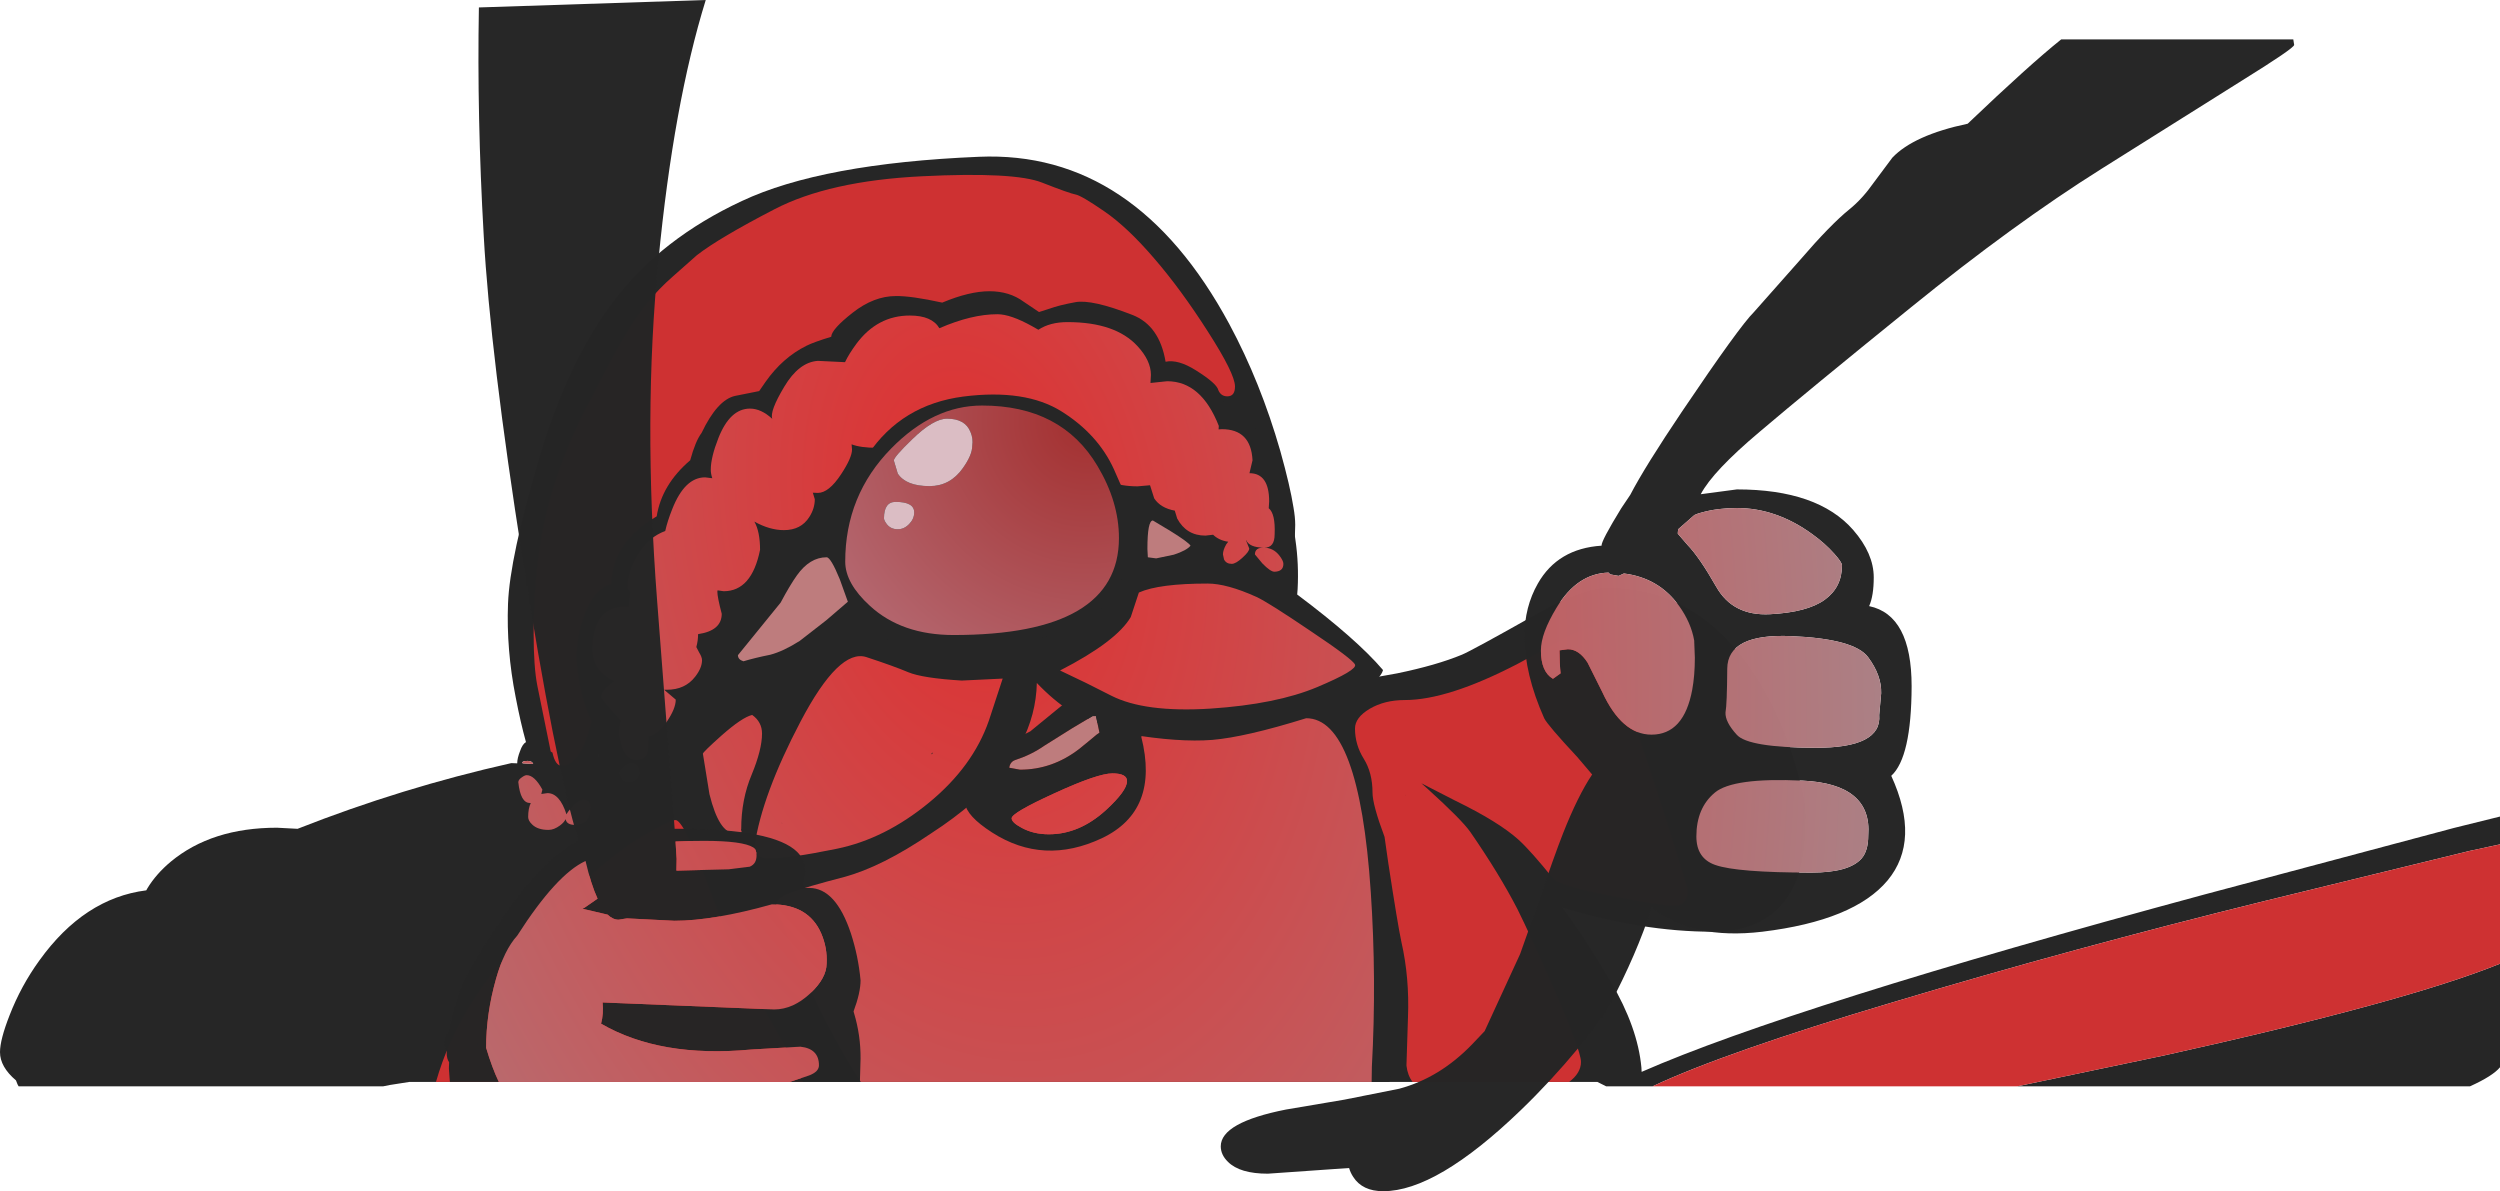 <?xml version="1.0" encoding="UTF-8" standalone="no"?>
<svg xmlns:xlink="http://www.w3.org/1999/xlink" height="272.0px" width="570.85px" xmlns="http://www.w3.org/2000/svg">
  <g transform="matrix(1.0, 0.0, 0.0, 1.0, 117.75, 34.25)">
    <path d="M453.1 158.55 L446.15 160.05 399.5 171.45 Q355.7 182.25 314.65 194.55 276.1 206.05 259.6 213.8 L249.0 213.8 247.0 212.8 -24.3 212.8 -28.75 213.5 -30.25 213.8 -113.5 213.8 -113.75 213.35 -114.1 212.45 Q-117.75 209.35 -117.75 206.0 -117.75 203.15 -115.55 197.55 -112.95 190.85 -108.75 185.05 -98.55 170.85 -84.35 169.05 L-84.1 168.6 Q-82.1 165.3 -78.75 162.5 -69.4 154.75 -54.5 154.75 L-49.8 155.0 Q-25.95 145.6 -1.0 140.0 L0.35 140.05 Q0.35 138.9 1.0 137.25 1.55 135.65 2.35 135.2 1.1 130.7 0.0 124.95 -2.15 114.1 -1.75 103.6 -1.35 93.05 5.3 70.6 11.9 48.15 22.6 34.2 33.3 20.2 51.65 11.65 69.95 3.05 105.75 1.55 141.5 0.0 162.95 39.75 170.1 53.05 174.6 68.75 176.85 76.8 177.6 81.6 178.0 83.85 178.0 85.6 178.0 94.6 174.15 96.95 171.1 98.85 158.55 99.35 L124.9 101.75 Q98.2 105.0 67.0 113.25 53.45 116.8 36.9 132.8 L25.95 143.05 22.75 145.35 22.9 145.5 26.2 147.55 Q28.4 146.8 32.0 143.65 36.7 139.5 37.5 139.5 39.4 139.5 39.9 141.2 L40.85 140.45 Q50.15 133.75 66.25 128.0 101.4 115.5 139.0 115.5 163.75 115.5 184.0 118.5 190.85 119.5 196.3 120.8 L196.85 120.3 201.3 119.5 Q210.25 117.65 216.05 115.25 218.25 114.35 233.05 106.0 243.65 100.0 249.3 100.0 272.0 100.0 285.3 123.75 289.8 131.8 292.5 141.3 294.55 148.55 294.55 151.85 294.55 161.4 292.55 166.5 287.85 178.5 273.3 178.5 257.25 178.5 239.0 173.0 243.85 179.4 250.05 189.9 256.2 200.35 257.05 209.5 L257.1 210.5 Q291.3 195.5 385.6 170.0 L442.6 154.8 453.1 152.2 453.1 158.55 M342.85 213.8 L376.4 206.75 Q431.65 194.5 453.1 185.8 L453.1 209.45 Q451.45 211.45 446.25 213.8 L342.85 213.8 M1.6 140.05 L4.0 140.2 Q3.75 139.5 2.75 139.5 1.65 139.5 1.5 139.85 L1.6 140.05 M19.0 138.6 L19.3 138.35 18.85 137.85 19.0 138.6" fill="#262626" fill-rule="evenodd" stroke="none"/>
    <path d="M1.6 140.05 L1.5 139.85 Q1.65 139.5 2.75 139.5 3.75 139.5 4.0 140.2 L1.6 140.05" fill="url(#gradient0)" fill-rule="evenodd" stroke="none"/>
    <path d="M259.6 213.8 Q276.1 206.05 314.65 194.55 355.7 182.25 399.5 171.45 L446.15 160.05 453.1 158.55 453.1 185.8 Q431.65 194.5 376.4 206.75 L342.85 213.8 259.6 213.8" fill="#ce3132" fill-rule="evenodd" stroke="none"/>
    <path d="M170.1 70.2 Q172.6 71.8 174.05 74.8 175.5 77.75 175.55 80.85 177.1 83.35 177.9 87.95 L178.05 89.05 Q178.85 94.55 178.55 100.25 L178.45 101.5 Q192.0 111.65 198.05 118.75 197.8 119.65 196.95 120.55 194.3 123.3 186.0 126.35 194.05 132.15 198.55 156.5 201.5 172.6 202.05 189.1 L201.4 197.95 Q200.65 205.9 199.55 212.8 L73.6 212.8 Q64.0 200.3 54.05 183.5 45.9 169.8 39.55 151.55 L36.85 143.25 36.75 142.85 36.1 143.75 Q32.5 148.5 28.8 149.15 L27.55 149.25 Q23.25 149.25 20.75 143.75 19.65 141.4 18.95 138.1 17.4 136.55 16.3 134.0 15.4 131.95 14.9 129.45 L14.55 127.25 Q14.55 125.65 15.4 123.55 12.55 119.2 12.55 117.0 12.55 108.75 15.05 105.0 16.55 102.75 19.1 101.25 19.25 99.95 20.0 97.45 21.25 93.3 23.3 89.8 27.0 83.55 32.2 81.0 32.95 79.25 34.05 77.55 36.25 74.1 39.35 71.9 39.75 67.45 42.55 62.8 47.55 54.5 57.55 54.5 L59.85 54.6 60.1 54.0 Q63.75 46.4 72.2 46.05 L74.05 43.5 Q80.6 35.5 91.55 35.5 94.75 35.5 97.4 36.45 100.1 34.0 104.05 34.0 113.45 34.0 118.7 35.85 122.45 34.25 127.55 34.25 138.3 34.25 144.55 43.5 146.5 46.45 147.75 49.9 L149.05 49.75 Q156.9 49.75 161.25 57.35 167.9 58.15 169.55 65.8 170.05 67.95 170.1 70.2 M174.65 122.8 L173.75 122.45 173.6 122.9 174.65 122.8" fill="#262626" fill-rule="evenodd" stroke="none"/>
    <path d="M28.3 142.5 L27.75 143.55 Q27.05 144.3 26.0 144.3 24.7 144.3 24.4 143.8 L23.55 142.25 Q25.0 140.0 26.5 140.0 28.25 140.0 28.3 142.5" fill="#985f5f" fill-rule="evenodd" stroke="none"/>
    <path d="M167.55 73.8 Q172.05 73.8 172.05 80.25 L171.95 81.8 Q173.5 83.05 173.3 87.75 173.3 90.8 171.0 90.8 173.0 90.9 174.3 92.5 175.3 93.75 175.3 94.5 175.3 96.25 173.25 96.3 172.35 96.3 170.5 94.4 L168.8 92.35 Q168.8 90.8 170.75 90.8 167.55 90.75 166.8 89.1 L166.75 89.1 167.5 91.0 Q167.5 91.7 166.0 93.05 164.45 94.5 163.5 94.5 162.25 94.5 161.75 93.5 L161.5 92.35 Q161.5 91.35 162.25 90.05 L162.7 89.45 Q160.6 89.15 159.25 87.85 L157.5 88.05 Q153.15 88.05 151.05 84.15 L150.5 82.35 Q147.25 81.75 145.8 79.55 L144.85 76.55 142.0 76.8 Q134.3 76.8 130.8 72.0 129.7 70.45 129.15 68.6 128.8 67.45 128.8 66.85 L128.9 66.05 Q124.35 66.0 120.7 62.55 L117.5 63.05 Q111.95 63.05 110.5 61.85 109.4 59.9 108.0 58.5 105.6 59.3 103.5 59.3 101.9 59.3 99.75 58.4 L98.3 60.3 Q92.05 68.0 82.5 68.0 78.7 68.0 76.7 67.2 L76.8 68.4 Q76.8 70.25 74.3 74.05 71.5 78.3 69.0 78.3 L67.85 78.25 68.3 79.75 Q68.3 81.85 67.05 83.8 65.15 86.8 61.25 86.8 58.0 86.8 54.5 84.85 55.8 87.15 55.8 91.3 53.9 100.75 47.5 100.75 L46.1 100.55 46.05 100.85 Q46.05 102.1 47.05 105.9 47.05 109.75 41.65 110.55 41.65 112.0 41.25 113.5 L41.9 114.75 Q42.55 115.8 42.55 116.5 42.55 118.25 41.0 120.25 38.7 123.25 34.5 123.25 L33.9 123.25 36.55 125.5 Q36.55 127.55 34.5 130.55 32.5 133.45 30.4 133.95 L30.25 136.5 Q30.25 139.3 27.5 139.3 25.45 139.3 24.3 136.5 L23.55 133.6 Q23.55 131.5 24.0 130.3 L23.3 129.55 Q19.5 125.4 19.5 124.85 19.5 123.7 21.5 122.0 L22.45 121.3 Q17.5 118.95 17.5 113.9 17.65 104.25 25.0 104.25 L25.8 104.35 Q25.9 102.5 26.15 100.95 L25.5 100.1 Q25.5 95.9 28.25 91.8 30.6 88.3 34.15 87.0 34.65 84.75 35.75 82.0 38.6 74.75 43.25 74.75 L44.9 74.95 Q44.55 73.95 44.55 73.0 44.55 70.2 46.3 65.75 48.95 59.05 53.5 59.05 56.05 59.05 58.6 61.4 57.95 59.7 61.3 54.1 64.65 48.45 69.0 48.15 L75.2 48.45 Q76.1 46.55 77.8 44.25 82.6 37.8 90.0 37.8 95.05 37.8 96.75 40.7 104.1 37.5 110.0 37.5 113.0 37.5 117.95 40.25 L119.35 41.05 Q122.0 39.3 126.0 39.3 136.95 39.3 142.0 44.8 145.05 48.1 145.05 51.35 L144.95 53.2 148.75 52.8 Q156.55 52.8 160.55 63.0 L160.5 63.8 161.25 63.75 Q167.9 63.75 168.25 70.85 L167.55 73.8 M191.65 117.5 Q192.25 118.75 183.0 122.65 173.7 126.55 158.7 127.55 143.65 128.5 136.0 124.6 130.3 121.65 124.3 118.85 137.15 112.25 140.45 106.65 L142.3 101.05 Q146.9 99.0 158.0 99.0 162.4 99.0 169.15 102.05 171.85 103.3 181.45 109.8 191.1 116.25 191.65 117.5 M195.25 169.4 Q196.6 189.3 195.5 209.35 L195.45 212.8 78.8 212.8 Q75.55 207.95 72.25 201.75 67.35 192.6 63.0 181.8 59.5 173.25 59.5 172.5 59.5 170.7 62.95 169.5 66.4 168.25 75.0 166.0 83.6 163.7 94.85 156.05 105.5 149.15 111.5 141.55 L111.55 141.6 115.35 135.6 Q118.85 128.9 119.0 121.7 122.75 125.65 126.85 128.3 132.8 130.7 136.75 132.7 L139.8 133.35 Q151.4 135.3 159.05 134.7 166.7 134.05 180.5 129.75 192.6 129.75 195.25 169.4 M56.25 133.25 Q56.25 136.9 53.9 142.6 51.5 148.3 51.5 155.0 51.4 155.25 51.6 155.7 51.55 156.0 50.0 156.0 46.45 156.0 44.25 147.1 L42.75 137.85 Q42.75 137.5 47.0 133.7 51.7 129.55 54.0 129.0 56.25 130.6 56.25 133.25 M80.1 115.8 Q86.35 117.85 89.65 119.25 92.9 120.6 101.85 121.15 L111.2 120.7 108.05 130.3 Q104.4 140.8 94.35 149.05 84.3 157.3 73.35 159.55 62.35 161.8 57.75 161.8 54.55 161.8 54.55 158.9 56.25 147.25 65.05 130.5 73.85 113.75 80.1 115.8 M7.25 146.85 Q10.05 146.85 11.6 151.7 11.9 151.1 12.75 150.15 14.3 148.35 15.5 148.35 17.1 148.35 17.1 150.1 17.1 154.1 13.5 154.1 11.65 154.1 11.4 152.8 11.05 153.55 10.1 154.25 8.75 155.25 7.5 155.25 5.0 155.25 3.75 154.0 2.85 153.15 2.85 152.3 2.85 150.35 3.45 149.1 L3.25 149.1 Q1.1 149.1 0.6 144.35 0.6 143.8 1.4 143.25 2.1 142.75 2.5 142.75 4.3 142.75 6.1 146.05 L5.85 147.05 7.25 146.85 M60.8 153.75 L60.85 153.75 60.75 153.55 60.8 153.75 M118.85 142.5 L118.2 142.5 118.5 142.5 118.85 142.5 M95.05 138.0 L95.3 137.55 94.9 137.85 95.05 138.0" fill="url(#gradient1)" fill-rule="evenodd" stroke="none"/>
    <path d="M162.5 56.25 Q161.05 56.25 160.45 54.85 160.1 53.3 155.3 50.3 151.25 47.75 148.4 48.35 147.0 40.05 140.8 37.65 131.55 34.05 127.8 34.75 124.0 35.45 121.85 36.25 L119.5 37.0 116.0 34.65 Q112.75 32.25 108.2 32.25 103.6 32.25 97.4 34.85 90.35 33.3 86.8 33.35 81.8 33.35 76.95 37.15 72.1 40.95 72.05 42.65 68.1 43.85 66.4 44.7 60.95 47.4 57.05 52.95 L55.6 55.05 50.1 56.15 Q46.05 57.05 42.45 64.6 41.05 66.45 39.85 70.85 33.35 76.4 32.2 83.65 22.05 89.7 21.85 99.1 17.75 100.25 15.5 106.75 13.25 113.2 14.25 119.65 15.2 126.1 17.35 130.4 14.9 140.6 10.5 140.6 9.05 140.6 8.4 137.6 L8.0 137.35 4.95 122.35 Q4.1 118.05 4.1 110.35 4.1 95.3 6.85 83.5 10.0 69.9 17.6 56.0 22.5 46.35 25.2 41.9 29.7 34.3 35.75 29.0 L41.4 24.0 Q46.5 20.05 59.05 13.55 71.55 7.05 92.75 6.0 113.95 4.95 120.2 7.45 126.45 9.9 127.8 10.15 129.1 10.35 134.4 14.0 139.65 17.6 145.75 24.7 151.85 31.75 158.05 41.45 164.25 51.1 164.25 54.0 164.25 56.25 162.5 56.25 M239.35 111.6 Q244.25 109.0 245.75 109.0 248.2 109.0 258.15 138.9 263.15 153.85 267.65 168.85 267.65 172.6 264.5 172.6 261.85 172.6 250.9 170.5 238.75 168.15 237.0 166.5 231.85 160.1 229.0 157.5 224.45 153.4 214.5 148.55 L206.8 144.6 208.15 145.8 Q216.1 153.0 218.0 155.75 224.6 165.3 228.75 173.35 231.6 179.1 236.5 190.2 243.25 205.5 243.25 208.25 243.25 210.75 240.55 212.8 L204.8 212.8 Q203.65 211.3 203.4 209.05 L203.75 198.0 Q204.1 189.0 202.25 180.85 201.4 176.9 199.25 162.8 L198.4 156.85 Q195.65 149.5 195.65 146.75 195.65 142.2 193.65 139.0 191.65 135.8 191.65 132.1 191.65 129.6 195.0 127.6 198.4 125.6 203.0 125.6 212.9 125.6 228.85 117.3 L239.35 111.6 M203.2 147.3 L203.15 147.25 203.15 147.35 203.2 147.3 M36.5 153.0 Q38.2 153.0 43.0 165.35 L50.0 184.0 58.55 199.35 Q64.15 209.2 65.6 212.8 L-18.2 212.8 Q-12.9 194.25 2.75 179.0 20.15 161.95 27.6 157.5 35.05 153.0 36.5 153.0 M19.9 171.85 L20.0 171.75 19.75 171.75 19.9 171.85 M-8.65 204.15 L-8.8 204.0 -8.8 204.25 -8.65 204.15" fill="#ce3132" fill-rule="evenodd" stroke="none"/>
    <path d="M136.6 72.9 Q140.25 80.9 139.4 81.15 L145.0 81.75 145.55 81.75 Q145.65 83.75 148.25 86.3 151.4 89.45 156.8 90.25 156.75 92.5 155.5 93.45 154.35 94.35 151.1 94.7 L139.1 95.7 Q138.2 99.1 136.3 101.8 131.4 108.75 120.45 111.3 111.6 113.7 98.55 113.7 85.5 113.7 78.0 108.3 75.55 111.9 67.8 115.2 L63.65 116.85 60.05 119.7 54.0 119.7 Q50.65 122.45 48.05 122.45 45.25 122.45 44.4 120.55 47.5 118.65 47.25 113.35 L47.25 112.75 49.25 111.3 Q50.75 109.8 50.75 108.85 L50.7 106.4 Q54.5 105.1 57.8 100.2 61.3 94.95 61.3 92.1 L61.3 91.3 62.0 91.3 Q66.25 91.3 69.0 88.5 71.0 86.4 71.0 85.1 L70.75 83.65 Q73.45 81.8 75.3 78.7 L80.45 69.55 Q88.1 58.15 102.2 56.3 116.35 54.5 124.65 59.7 132.95 64.9 136.6 72.9" fill="#262626" fill-rule="evenodd" stroke="none"/>
    <path d="M84.1 84.1 Q84.1 84.6 84.75 85.45 85.65 86.6 87.25 86.6 88.75 86.6 89.9 85.35 91.0 84.2 91.0 82.75 91.0 80.35 86.75 80.35 84.1 80.35 84.1 84.1 M102.1 72.65 Q104.25 69.65 104.25 67.55 104.5 65.9 103.85 64.4 102.65 61.35 98.5 61.35 95.4 61.35 90.6 66.0 86.35 70.1 86.35 70.9 L87.25 73.9 Q89.15 76.75 94.5 76.75 99.2 76.75 102.1 72.65 M106.5 58.35 Q124.65 58.35 132.85 72.15 137.75 80.35 137.75 88.6 137.75 110.75 100.0 110.75 88.15 110.75 80.9 104.1 75.25 98.95 75.25 94.0 75.25 78.85 85.75 68.15 95.35 58.35 106.5 58.35" fill="url(#gradient2)" fill-rule="evenodd" stroke="none"/>
    <path d="M102.1 72.65 Q99.2 76.75 94.5 76.75 89.15 76.75 87.25 73.9 L86.35 70.9 Q86.35 70.1 90.6 66.0 95.4 61.35 98.5 61.35 102.65 61.35 103.85 64.4 104.5 65.9 104.25 67.55 104.25 69.65 102.1 72.65 M84.1 84.1 Q84.1 80.35 86.75 80.35 91.0 80.35 91.0 82.75 91.0 84.2 89.9 85.35 88.75 86.6 87.25 86.6 85.65 86.6 84.75 85.45 84.1 84.6 84.1 84.1" fill="#dbbdc4" fill-rule="evenodd" stroke="none"/>
    <path d="M146.25 93.25 L144.35 93.0 144.25 91.1 Q144.25 84.6 145.5 84.6 L149.5 87.0 Q153.6 89.55 154.1 90.35 153.2 91.45 150.3 92.4 L146.25 93.25 M71.0 93.0 Q71.95 93.0 74.0 98.0 L75.85 103.15 70.9 107.4 64.85 112.1 Q61.15 114.45 58.15 115.25 54.65 115.95 52.0 116.75 50.75 116.35 50.75 115.35 L60.5 103.35 Q62.6 99.4 64.2 97.15 67.15 93.0 71.0 93.0 M133.3 133.05 L132.65 133.5 131.15 134.75 128.7 136.75 Q122.55 141.5 115.15 141.5 L112.7 141.05 Q112.9 139.7 114.05 139.3 117.75 138.1 120.75 136.0 L127.05 132.05 129.4 130.65 131.75 129.25 132.5 129.25 133.3 133.05" fill="#be7c7d" fill-rule="evenodd" stroke="none"/>
    <path d="M133.3 133.05 L132.5 129.25 131.75 129.25 129.4 130.65 127.05 132.05 120.75 136.0 Q117.75 138.1 114.05 139.3 112.9 139.7 112.7 141.05 L115.15 141.5 Q122.55 141.5 128.7 136.75 L131.15 134.75 132.65 133.5 133.3 133.05 M129.25 123.75 Q131.3 123.75 137.75 127.65 144.15 131.55 142.85 134.0 147.1 150.85 133.85 157.15 120.55 163.4 108.8 155.85 97.05 148.3 107.55 144.05 L108.5 142.65 Q108.5 137.15 117.5 132.75 L123.3 128.0 Q128.4 123.75 129.25 123.75 M139.6 144.1 Q139.6 142.35 136.25 142.35 132.9 142.35 123.0 146.9 113.25 151.35 113.25 152.6 113.25 153.55 115.5 154.75 118.2 156.25 121.75 156.25 128.7 156.25 134.75 150.75 139.6 146.3 139.6 144.1" fill="#262626" fill-rule="evenodd" stroke="none"/>
    <path d="M139.6 144.1 Q139.6 146.3 134.75 150.75 128.7 156.25 121.75 156.25 118.2 156.25 115.5 154.75 113.25 153.55 113.25 152.6 113.25 151.35 123.0 146.9 132.9 142.35 136.25 142.35 139.6 142.35 139.6 144.1" fill="url(#gradient3)" fill-rule="evenodd" stroke="none"/>
    <path d="M352.9 -25.25 L405.9 -25.25 406.1 -24.0 Q406.1 -23.25 394.1 -15.8 L362.1 4.3 Q342.05 16.9 318.45 36.05 294.8 55.2 284.1 64.3 273.35 73.35 270.6 78.6 L278.85 77.5 Q297.3 77.5 305.4 86.75 310.1 92.15 310.1 97.6 310.1 101.8 309.05 104.15 318.75 106.2 318.75 122.45 318.7 138.7 314.1 142.9 320.85 157.65 313.25 166.8 305.6 175.95 284.65 178.5 268.6 180.4 259.4 173.0 256.0 183.55 249.75 195.35 248.05 198.55 242.65 205.05 236.4 212.6 229.5 219.25 210.3 237.75 198.1 237.75 193.35 237.75 191.25 234.5 190.6 233.5 190.3 232.45 L171.75 233.75 Q165.35 233.75 162.65 231.05 161.0 229.45 161.0 227.5 161.0 222.05 175.9 219.1 L189.2 216.85 201.75 214.35 Q211.05 211.85 218.45 204.15 L221.25 201.2 229.35 183.6 233.5 171.9 Q237.0 161.55 239.15 156.05 242.55 147.45 245.8 142.6 L242.4 138.6 Q235.6 131.3 234.85 129.75 230.35 119.65 230.35 111.0 230.35 104.35 233.4 99.0 237.95 91.0 247.95 90.35 247.85 89.3 252.45 81.8 L254.5 78.75 Q257.85 72.3 266.4 59.6 279.45 40.25 282.75 37.0 L293.2 25.2 Q300.25 17.0 304.6 13.5 307.5 11.15 310.1 7.45 L314.35 1.75 Q319.25 -3.4 331.55 -6.0 345.65 -19.45 352.9 -25.25 M251.85 97.25 L249.9 96.9 249.55 96.5 Q242.35 96.7 237.65 104.55 234.1 110.4 234.1 114.25 234.1 119.15 236.85 120.75 L238.6 119.5 Q238.35 117.25 238.35 114.25 L240.25 114.0 Q242.8 114.0 244.75 117.05 L248.1 123.75 Q252.6 133.5 259.35 133.5 266.75 133.5 268.65 123.25 269.25 120.0 269.25 115.95 L269.1 112.0 Q268.4 107.95 265.65 104.1 261.05 97.7 253.05 96.7 L251.85 97.25 M265.5 86.55 Q265.35 87.05 265.35 87.6 L267.6 90.2 Q270.3 93.0 274.15 99.75 277.95 106.45 286.45 106.0 294.95 105.55 298.9 102.7 302.85 99.85 302.85 94.85 302.85 94.15 301.05 92.15 299.0 89.85 296.1 87.75 287.85 81.75 278.85 81.75 274.55 81.75 270.9 82.75 269.9 83.0 269.15 83.35 L265.5 86.55 M269.6 156.75 Q269.6 161.75 273.9 163.25 278.85 165.0 295.85 165.0 304.45 165.0 307.3 161.8 308.85 160.05 308.85 156.5 309.75 144.75 293.85 144.0 277.95 143.25 273.8 146.75 269.6 150.25 269.6 156.75 M311.35 129.0 L311.8 124.05 Q311.9 119.95 308.8 115.8 305.65 111.6 291.2 111.0 276.7 110.4 276.65 118.45 276.6 126.5 276.25 128.45 276.15 130.6 278.85 133.55 281.5 136.45 296.75 136.5 312.0 136.55 311.35 129.0 M36.7 164.55 L48.6 164.25 53.45 163.65 Q55.0 163.0 55.0 161.1 55.0 159.7 54.25 159.25 51.85 157.75 43.0 157.75 39.35 157.75 36.5 157.9 L36.75 161.85 36.7 164.55 M-3.85 212.8 L-15.0 212.8 -15.05 212.55 -15.25 209.75 -15.2 208.3 Q-15.75 207.5 -15.75 206.25 L-15.75 205.85 Q-16.25 204.95 -16.25 203.85 -16.25 202.25 -15.25 201.05 -14.9 198.65 -13.25 193.25 -11.55 187.8 -2.75 174.85 6.05 161.9 14.35 157.7 8.95 140.2 1.6 93.45 -5.8 46.65 -7.3 19.5 -8.85 -7.65 -8.4 -32.55 L43.4 -34.25 Q36.05 -10.5 32.6 25.15 29.05 60.75 32.3 102.95 L36.3 155.0 37.5 155.0 Q58.95 155.0 64.3 160.3 66.05 162.05 66.1 164.55 L65.75 167.75 65.75 168.5 67.0 168.5 Q73.1 168.5 76.55 178.9 78.25 184.15 78.75 189.6 78.75 192.4 77.15 196.7 L77.25 197.05 Q78.8 202.2 78.75 207.5 L78.6 212.8 62.6 212.8 67.05 211.3 Q69.25 210.45 69.25 209.0 69.25 205.2 65.0 204.75 L53.8 205.4 Q33.05 207.35 19.5 199.5 20.1 197.25 19.85 194.65 L59.0 196.25 Q63.35 196.25 67.3 192.55 71.0 189.05 71.0 185.75 71.2 182.2 69.75 178.85 66.85 172.25 58.5 172.25 45.1 176.0 36.25 176.0 L25.4 175.45 23.5 175.75 Q22.2 175.75 21.0 174.6 L15.25 173.25 15.75 173.0 18.7 170.95 Q17.2 167.7 15.95 162.35 9.3 165.4 0.35 179.4 -2.65 182.7 -4.5 189.3 -6.75 197.25 -6.75 205.0 -5.4 209.55 -3.85 212.8" fill="#262626" fill-opacity="0.992" fill-rule="evenodd" stroke="none"/>
    <path d="M265.5 86.55 L269.15 83.35 Q269.9 83.0 270.9 82.75 274.55 81.75 278.85 81.75 287.85 81.75 296.1 87.75 299.0 89.85 301.05 92.15 302.85 94.15 302.85 94.85 302.85 99.85 298.9 102.7 294.95 105.55 286.45 106.0 277.95 106.45 274.15 99.75 270.3 93.0 267.6 90.2 L265.35 87.6 Q265.35 87.05 265.5 86.55 M251.85 97.25 L253.05 96.7 Q261.05 97.7 265.65 104.1 268.4 107.95 269.1 112.0 L269.25 115.95 Q269.25 120.0 268.65 123.25 266.75 133.5 259.35 133.5 252.6 133.5 248.1 123.75 L244.75 117.05 Q242.8 114.0 240.25 114.0 L238.35 114.25 Q238.35 117.25 238.6 119.5 L236.85 120.75 Q234.1 119.15 234.1 114.25 234.1 110.4 237.65 104.55 242.35 96.7 249.55 96.5 L249.9 96.9 251.85 97.25 M311.35 129.0 Q312.0 136.55 296.75 136.5 281.5 136.45 278.85 133.55 276.15 130.6 276.25 128.45 276.6 126.5 276.65 118.45 276.7 110.4 291.2 111.0 305.65 111.6 308.8 115.8 311.9 119.95 311.8 124.05 L311.35 129.0 M269.6 156.75 Q269.6 150.25 273.8 146.75 277.95 143.25 293.85 144.0 309.75 144.75 308.85 156.5 308.85 160.05 307.3 161.8 304.45 165.0 295.85 165.0 278.85 165.0 273.9 163.25 269.6 161.75 269.6 156.75 M36.7 164.55 L36.75 161.85 36.5 157.9 Q39.35 157.75 43.0 157.75 51.85 157.75 54.25 159.25 55.0 159.7 55.0 161.1 55.0 163.0 53.45 163.65 L48.6 164.25 36.7 164.55 M-3.85 212.8 Q-5.4 209.55 -6.75 205.0 -6.75 197.25 -4.5 189.3 -2.65 182.7 0.35 179.4 9.3 165.4 15.95 162.35 17.2 167.7 18.7 170.95 L15.75 173.0 15.25 173.25 21.0 174.6 Q22.2 175.75 23.5 175.75 L25.4 175.45 36.25 176.0 Q45.1 176.0 58.5 172.25 66.85 172.25 69.75 178.85 71.2 182.2 71.0 185.75 71.0 189.05 67.3 192.55 63.35 196.25 59.0 196.25 L19.85 194.65 Q20.1 197.25 19.5 199.5 33.05 207.35 53.8 205.4 L65.0 204.75 Q69.25 205.2 69.25 209.0 69.25 210.45 67.05 211.3 L62.6 212.8 -3.85 212.8" fill="url(#gradient4)" fill-rule="evenodd" stroke="none"/>
  </g>
  <defs>
    <radialGradient cx="0" cy="0" gradientTransform="matrix(0.341, -0.06, 0.093, 0.527, 104.05, 84.05)" gradientUnits="userSpaceOnUse" id="gradient0" r="819.2" spreadMethod="pad">
      <stop offset="0.0" stop-color="#e12f2f" stop-opacity="0.992"/>
      <stop offset="1.0" stop-color="#959fa6"/>
    </radialGradient>
    <radialGradient cx="0" cy="0" gradientTransform="matrix(0.341, -0.06, 0.093, 0.527, 104.05, 84.05)" gradientUnits="userSpaceOnUse" id="gradient1" r="819.2" spreadMethod="pad">
      <stop offset="0.0" stop-color="#e12f2f" stop-opacity="0.992"/>
      <stop offset="1.0" stop-color="#959fa6"/>
    </radialGradient>
    <radialGradient cx="0" cy="0" gradientTransform="matrix(0.118, 0.0, 0.0, 0.118, 130.55, 62.0)" gradientUnits="userSpaceOnUse" id="gradient2" r="819.2" spreadMethod="pad">
      <stop offset="0.0" stop-color="#a53030" stop-opacity="0.992"/>
      <stop offset="1.0" stop-color="#bb808c"/>
    </radialGradient>
    <radialGradient cx="0" cy="0" gradientTransform="matrix(0.341, -0.06, 0.093, 0.527, 104.05, 84.05)" gradientUnits="userSpaceOnUse" id="gradient3" r="819.2" spreadMethod="pad">
      <stop offset="0.0" stop-color="#e12f2f" stop-opacity="0.992"/>
      <stop offset="1.0" stop-color="#959fa6"/>
    </radialGradient>
    <radialGradient cx="0" cy="0" gradientTransform="matrix(0.341, -0.06, 0.093, 0.527, 104.05, 84.05)" gradientUnits="userSpaceOnUse" id="gradient4" r="819.2" spreadMethod="pad">
      <stop offset="0.0" stop-color="#e12f2f" stop-opacity="0.992"/>
      <stop offset="1.0" stop-color="#959fa6"/>
    </radialGradient>
  </defs>
</svg>
